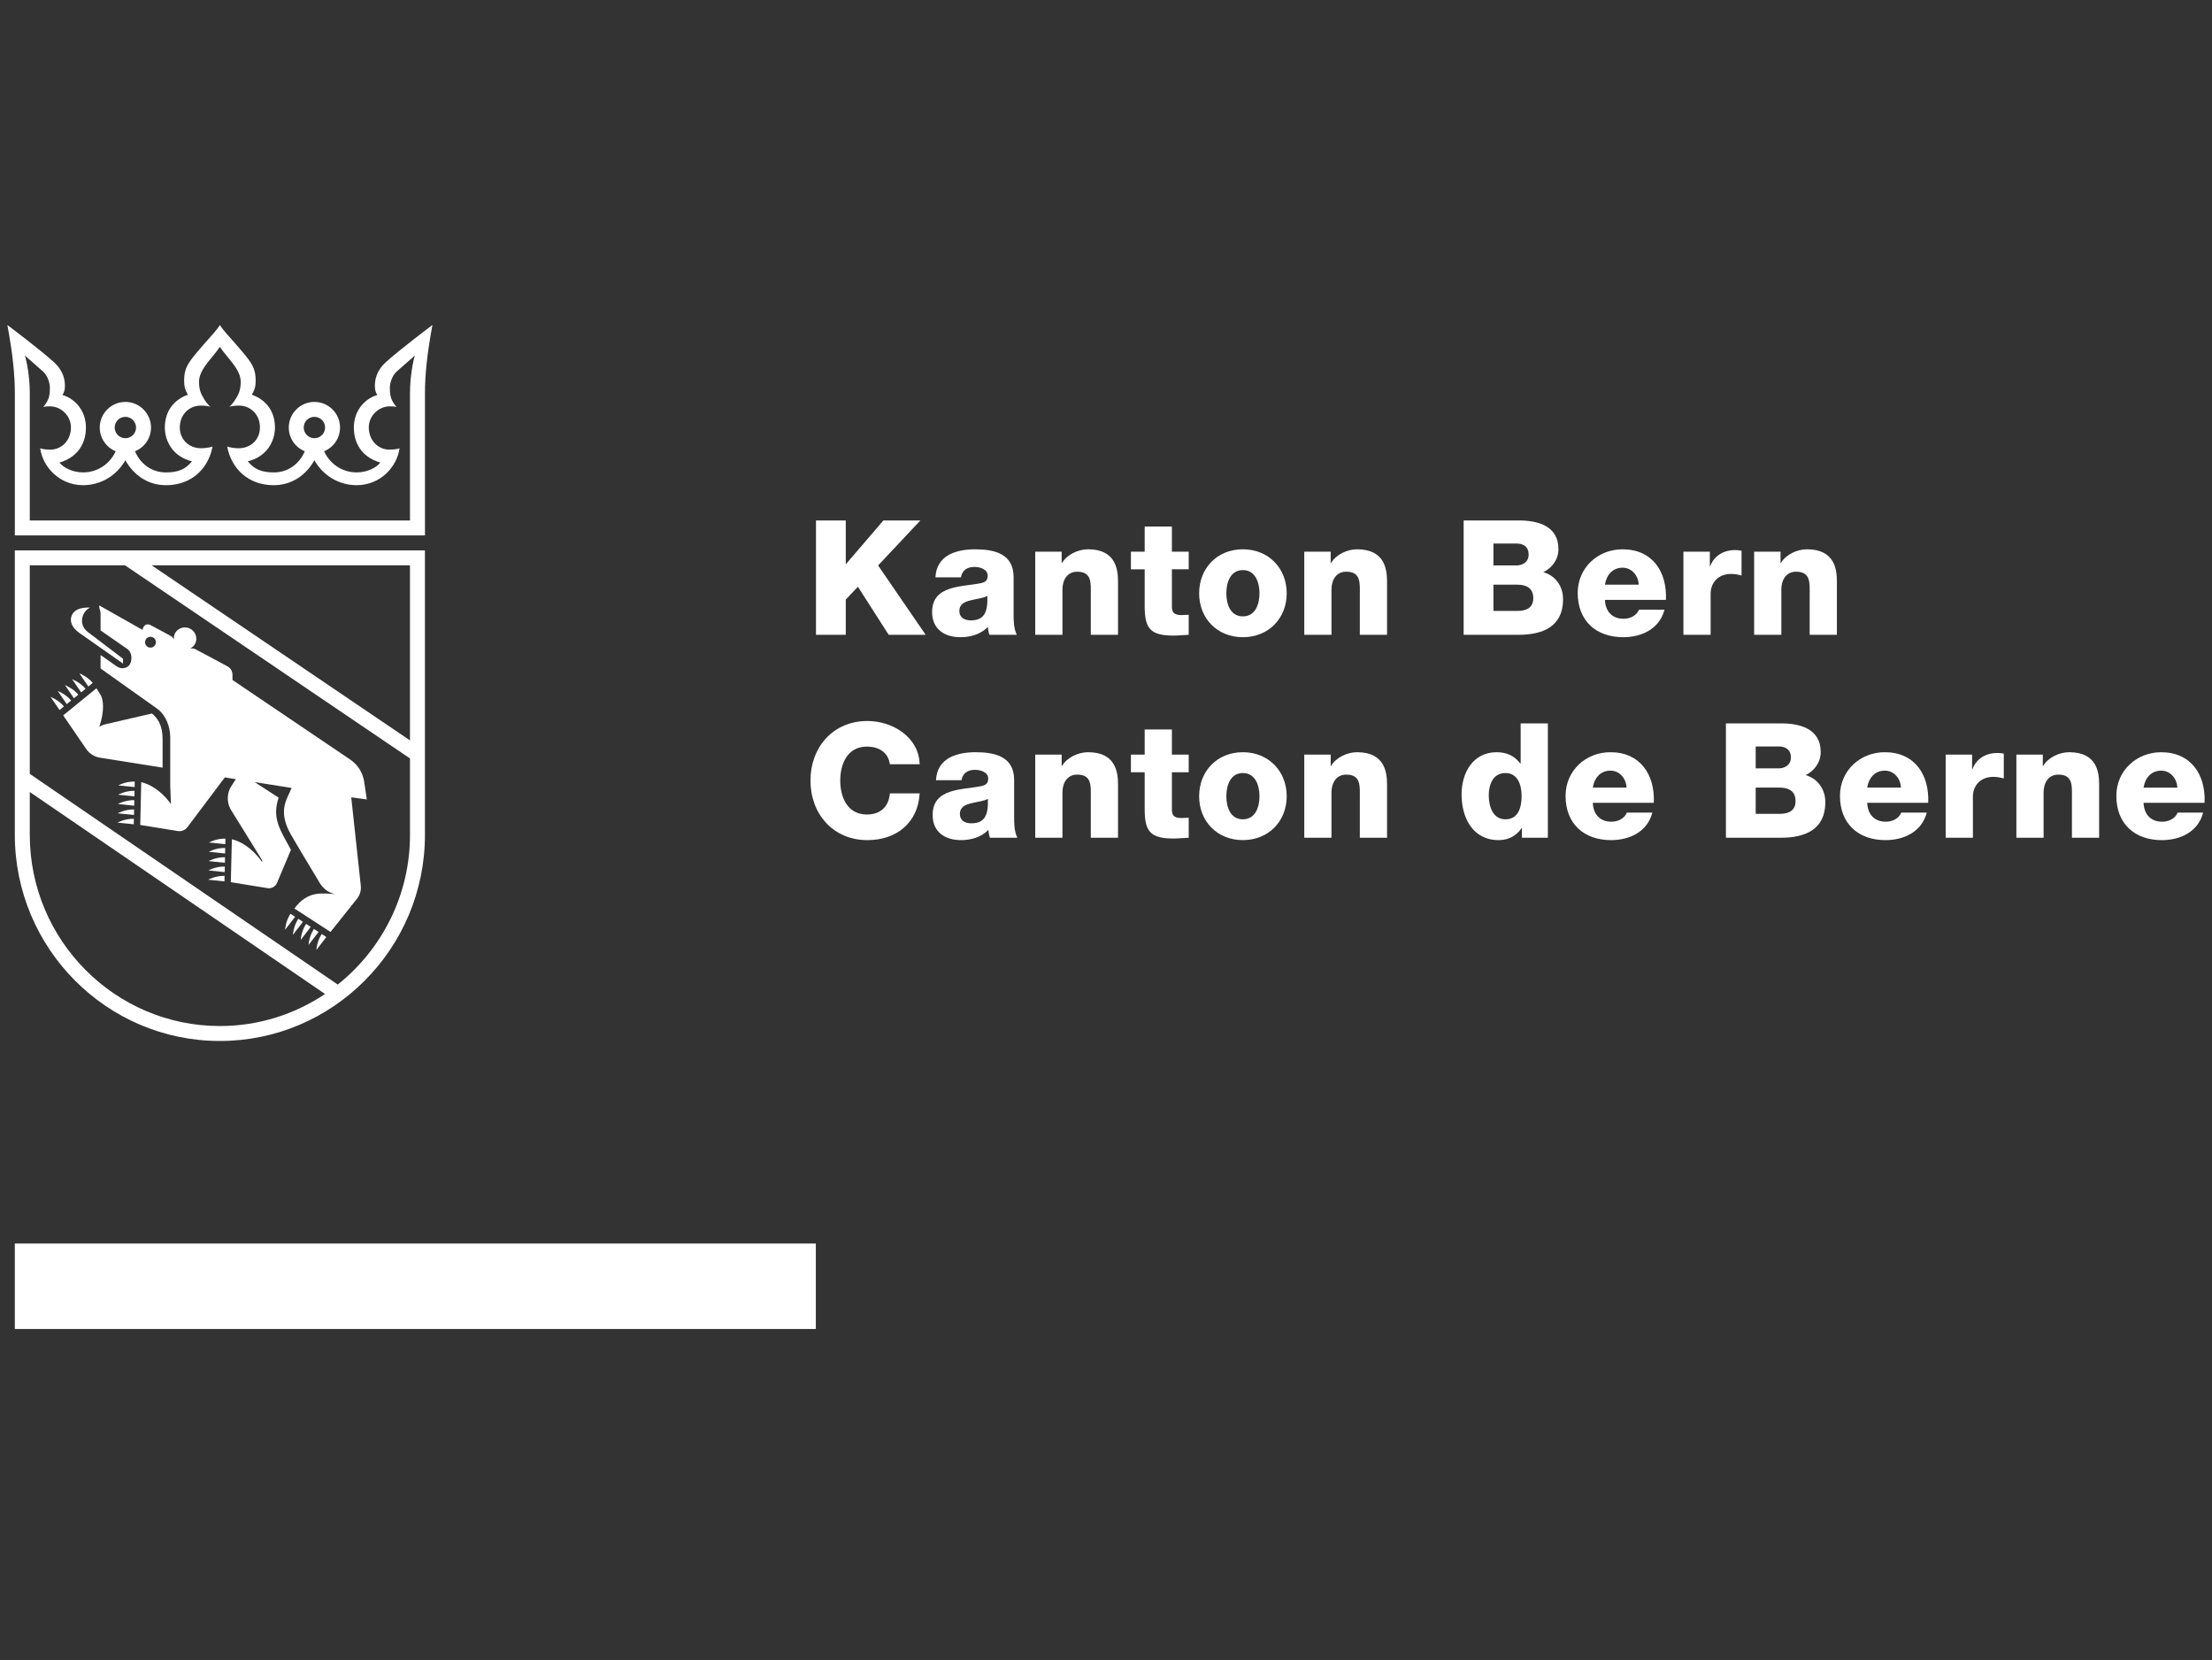<?xml version="1.0" encoding="utf-8"?>
<svg xmlns="http://www.w3.org/2000/svg" version="1.1" width="854" height="641" viewBox="0 0 854 641"><rect x="0" y="0" width="854" height="641" fill="#333333" stroke="none"/><svg xmlns:xlink="http://www.w3.org/1999/xlink" version="1.1" id="Ebene_1" x="0" y="-21" viewBox="0 0 1200 960" style="enable-background:new 0 0 1200 960;" xml:space="preserve" width="854" height="683">
<style type="text/css">
	.st0{fill:#FFFFFF;}
</style>
<g>
	<polygon class="st0" points="7.87,750.65 442.54,750.65 442.54,704.28 7.87,704.28 7.87,750.65  "/>
	<path class="st0" d="M81.49,375.05c1.62,0,2.94,1.31,2.94,2.94c0,1.62-1.31,2.94-2.94,2.94c-1.62,0-2.94-1.31-2.94-2.94   C78.55,376.36,79.87,375.05,81.49,375.05L81.49,375.05z M54.4,371.6c2.73,1.95,10.98,7.63,14.39,9.98   c2.98,2.06,2.71,6.23,1.56,8.32c-1.1,1.99-4.43,3.13-7.14,1.24c-2.71-1.88-8.81-6.22-8.81-6.22v7.32l30.68,21.81   c4.62,3.28,7.12,9.62,7.12,15.51v26.58l0.39,9.72c0,0-6.12-9.51-16.13-11.93l-0.53,23.23l20.42,3.3c1.97,0.31,3.95-0.48,5.15-2.08   l20.32-27.02l5.95,0.94c0,0-0.76,1.27-2.56,4.04c-1.79,2.77-2.92,7.99,0.06,12.8l16.8,27.13v1.03c0,0-6.4-9.97-16.41-12.39   l-0.58,23.3l19.89,3.22c2.19,0.35,4.34-0.84,5.2-2.89l7.53-17.9c-5.87-10.83-10.44-17.14-6.67-28.31l-12.99-8.42l20.04,3.15   c0,0,0,0-1.06,2.36c-2.28,5.04-6.08,11.32,0.86,23.28c7.15,12.31,13.36,22.28,14.38,24.11c1.02,1.83,3.55,6.84,9.49,7.79   c-6.54-0.08-14.63-2.36-22.17,7.9l19.6,12.71l14.39-18.06c1.58-1.98,2.31-4.49,2.04-7.01l-5.18-47.98c0,0,3.24,0.39,8.44,1.16   l-1.42-9.6c-0.72-4.91-3.48-9.29-7.59-12.06l-63.88-43.17c0,0,0-1.25,0-2.71c0-2.53-1.45-4.02-2.63-4.65L106,381.84   c-1.07-0.57-2.55-0.53-2.88-0.52c1.04-0.55,1.98-1.31,2.56-2.43c1.55-2.97,0.36-6.66-2.66-8.23c-3.01-1.57-6.71-0.43-8.26,2.54   c-0.54,1.04-0.64,2.15-0.55,3.24c-0.11-0.22-0.65-1.23-1.82-1.91l-10.84-5.81c-2.73-1.38-3.81,0.95-3.98,1.28   c-0.17,0.33-0.43,1.29-0.43,1.29l-23.45-13.25c0,0.06,0,0.25,0,0.76c0,1.21,0.71,1.85,0.71,3.79V371.6L54.4,371.6z"/>
	<path class="st0" d="M42.84,372.93c7.23,5.1,23.74,16.64,23.74,16.64L66.6,387l-19.13-14.56c-5.66-4.31-2.74-11.78,1.36-13.22   c-5.65-0.35-8.91,1.52-10.03,4.14C37.52,366.31,38.54,369.9,42.84,372.93L42.84,372.93z"/>
	<path class="st0" d="M88.05,431.02c0-5.01-0.76-10.2-5.76-14.35c0,0-22.24,5.15-25.49,5.9c-1.56,0.36-3.09,1.32-3.09,1.32   c2.96-8.6,2.23-14.88,0.65-17.4c-2.2-3.51-2.2-3.51-2.2-3.51L34.12,417.7l12.47,18.22c1.74,2.54,4.45,4.26,7.49,4.74l33.98,5.4   V431.02L88.05,431.02z"/>
	<path class="st0" d="M34.51,412.84c-2.59-3.32-7.27-5.22-7.27-5.22l4.9,7.16L34.51,412.84L34.51,412.84z"/>
	<path class="st0" d="M38.42,409.65c-2.6-3.32-7.27-5.22-7.27-5.22l4.89,7.16L38.42,409.65L38.42,409.65z"/>
	<path class="st0" d="M42.32,406.47c-2.59-3.32-7.27-5.22-7.27-5.22l4.9,7.15L42.32,406.47L42.32,406.47z"/>
	<path class="st0" d="M43.86,405.21l2.38-1.94c-2.59-3.32-7.27-5.22-7.27-5.22L43.86,405.21L43.86,405.21z"/>
	<path class="st0" d="M50.14,400.09c-2.6-3.32-7.27-5.22-7.27-5.22l4.9,7.16L50.14,400.09L50.14,400.09z"/>
	<path class="st0" d="M72.88,456.6l0.06-3c-5-0.11-8.91,2.09-8.91,2.09L72.88,456.6L72.88,456.6z"/>
	<path class="st0" d="M72.76,461.65l0.07-3.01c-5-0.11-8.91,2.09-8.91,2.09L72.76,461.65L72.76,461.65z"/>
	<path class="st0" d="M72.65,466.7l0.06-3.01c-5-0.11-8.91,2.1-8.91,2.1L72.65,466.7L72.65,466.7z"/>
	<path class="st0" d="M72.54,471.75l0.06-3.01c-4.99-0.11-8.91,2.09-8.91,2.09L72.54,471.75L72.54,471.75z"/>
	<path class="st0" d="M72.42,476.8l0.07-3c-5-0.11-8.91,2.09-8.91,2.09L72.42,476.8L72.42,476.8z"/>
	<path class="st0" d="M122.08,487.58l0.07-3.01c-5-0.11-8.91,2.09-8.91,2.09L122.08,487.58L122.08,487.58z"/>
	<path class="st0" d="M121.97,492.63l0.07-3c-5-0.11-8.91,2.09-8.91,2.09L121.97,492.63L121.97,492.63z"/>
	<path class="st0" d="M121.86,497.68l0.07-3.01c-5-0.11-8.91,2.09-8.91,2.09L121.86,497.68L121.86,497.68z"/>
	<path class="st0" d="M121.75,502.73l0.07-3c-5-0.11-8.91,2.09-8.91,2.09L121.75,502.73L121.75,502.73z"/>
	<path class="st0" d="M121.63,507.78l0.07-3.01c-5-0.11-8.91,2.09-8.91,2.09L121.63,507.78L121.63,507.78z"/>
	<path class="st0" d="M157.45,525.33c-2.72,4.19-2.91,8.68-2.91,8.68l5.43-7.04L157.45,525.33L157.45,525.33z"/>
	<path class="st0" d="M161.69,528.08c-2.72,4.19-2.91,8.68-2.91,8.68l5.43-7.04L161.69,528.08L161.69,528.08z"/>
	<path class="st0" d="M165.93,530.83c-2.73,4.19-2.91,8.68-2.91,8.68l5.43-7.04L165.93,530.83L165.93,530.83z"/>
	<path class="st0" d="M170.16,533.58c-2.72,4.19-2.9,8.68-2.9,8.68l5.43-7.04L170.16,533.58L170.16,533.58z"/>
	<path class="st0" d="M171.5,545.01l5.42-7.04l-2.52-1.64C171.68,540.53,171.5,545.01,171.5,545.01L171.5,545.01z"/>
	<path class="st0" d="M67.65,336.26l154.66,104.81v41.45c0,32.9-15.36,62.22-39.2,81.24L15.99,449.44V336.26H67.65L67.65,336.26z    M222.31,431.27L82.11,336.26h140.19V431.27L222.31,431.27z M15.99,482.52v-23.25l160.22,109.6   c-16.35,10.96-35.96,17.39-57.05,17.39C62.27,586.26,15.99,539.72,15.99,482.52L15.99,482.52z M7.87,482.52   c0,61.68,49.92,111.85,111.28,111.85c61.36,0,111.27-50.18,111.27-111.85V328.15H7.87V482.52L7.87,482.52z"/>
	<path class="st0" d="M222.31,242.69v69.23H119.15H15.99v-69.23c0-8.91-1.76-17.58-2.66-20.25c3.07,2.72,6.58,5.82,9.8,8.63   c2.82,2.47,3.76,6.79,3.76,8.69c0,4.93-0.62,6.9-3.61,10.66c-0.02,0.01,0.67-0.42,3.66-0.42c5.71,0,11.39,4.83,11.39,11.49   c0,6.77-4.84,12-11.21,12c-3.93,0-5.5-0.75-5.5-0.75c1.4,10.11,10.38,20.05,23.34,20.05c9.86,0,18.37-5.5,22.89-13.53   c4.52,8.03,12.18,13.53,22.04,13.53c13.76,0,22.97-8.82,25.29-20.99c0,0-2.38,0.94-6.29,0.94c-6.46,0-11.49-4.66-11.49-11.25   c0-7.18,5.22-11.89,11.41-11.89c2.22,0,3.4,0.17,5.12,0.61c-1.24-1.15-2.37-2.55-3.31-4.1c-1.69-2.76-2.78-4.98-2.78-9.39   c0-4.95,3.52-9.19,7.54-14.06c1.7-2.07,2.68-3.33,3.76-4.93h0c1.09,1.6,2.06,2.86,3.76,4.93c4.01,4.87,7.54,9.11,7.54,14.06   c0,4.42-1.08,6.64-2.77,9.39c-0.96,1.55-2.08,2.94-3.31,4.1c1.71-0.43,2.89-0.61,5.11-0.61c6.19,0,11.41,4.7,11.41,11.89   c0,6.59-5.02,11.25-11.49,11.25c-3.91,0-6.29-0.94-6.29-0.94c2.32,12.17,11.53,20.99,25.29,20.99c9.86,0,17.52-5.5,22.04-13.53   c4.52,8.03,13.03,13.53,22.89,13.53c12.96,0,21.93-9.93,23.34-20.05c0,0-1.56,0.75-5.5,0.75c-6.37,0-11.21-5.23-11.21-12   c0-6.66,5.68-11.49,11.39-11.49c3,0,3.68,0.43,3.66,0.42c-2.98-3.75-3.61-5.73-3.61-10.66c0-1.9,0.95-6.22,3.76-8.69   c3.22-2.82,6.73-5.91,9.8-8.63C224.06,225.11,222.31,233.78,222.31,242.69L222.31,242.69z M62.06,261.5c0-3.19,2.6-5.8,5.79-5.8   s5.8,2.6,5.8,5.8c0,3.19-2.6,5.8-5.8,5.8S62.06,264.69,62.06,261.5L62.06,261.5z M164.64,261.5c0-3.19,2.6-5.8,5.8-5.8   c3.19,0,5.8,2.6,5.8,5.8c0,3.19-2.6,5.8-5.8,5.8C167.24,267.29,164.64,264.69,164.64,261.5L164.64,261.5z M209.08,226.15   c-3.32,3.04-5.84,7.2-5.84,12.75c0,2.32,0.52,3.79,1.38,4.91c-7.57,2.33-12.77,9.12-12.77,17.7c0,7.65,3.53,15.76,14.35,19.02   c-2.22,2.84-7.2,5.32-12.87,5.32c-7.87,0-14.6-4.73-17.63-11.47c5.07-2.08,8.65-7.05,8.65-12.86c0-7.67-6.24-13.91-13.91-13.91   c-7.67,0-13.91,6.24-13.91,13.91c0,5.82,3.6,10.81,8.69,12.87c-2.87,6.74-8.96,11.47-16.82,11.47c-6.45,0-10.56-1.63-14.11-6.02   c10.54-2.56,14.74-11.12,14.74-18.32c0-9.37-5.37-15.29-12.53-17.82c1.52-2.61,2.07-4.48,2.07-7.68c0-6.53-2.06-9.45-7.24-15.65   c0,0-3.32-3.83-4.4-5.1c-2.3-2.7-6.04-6.5-7.78-9.39c-1.74,2.9-5.47,6.69-7.77,9.39c-1.08,1.26-4.4,5.1-4.4,5.1   c-5.19,6.2-7.24,9.12-7.24,15.65c0,3.19,0.55,5.07,2.07,7.68c-7.17,2.53-12.53,8.46-12.53,17.82c0,7.2,4.19,15.76,14.73,18.32   c-3.55,4.39-7.65,6.02-14.11,6.02c-7.86,0-13.96-4.72-16.82-11.47c5.09-2.07,8.69-7.05,8.69-12.87c0-7.67-6.24-13.91-13.91-13.91   c-7.67,0-13.91,6.24-13.91,13.91c0,5.81,3.58,10.78,8.65,12.86c-3.04,6.74-9.76,11.47-17.63,11.47c-5.67,0-10.65-2.48-12.87-5.32   c10.81-3.26,14.35-11.37,14.35-19.02c0-8.57-5.2-15.37-12.77-17.7c0.85-1.11,1.38-2.59,1.38-4.91c0-5.55-2.52-9.71-5.84-12.75   c-7.31-6.69-25.4-20.29-25.4-20.29c2.95,15.73,4.06,27.43,4.06,36.83v77.34h111.28h111.27v-77.34c0-9.39,1.11-21.1,4.06-36.83   C234.48,205.86,216.39,219.46,209.08,226.15L209.08,226.15z"/>
	<polygon class="st0" points="499.27,311.93 479.2,311.93 458.78,335.73 458.78,311.93 442.62,311.93 442.62,373.96 458.78,373.96    458.78,354.85 465.38,347.9 482.06,373.96 502.13,373.96 476.33,336.34 499.27,311.93  "/>
	<path class="st0" d="M526.58,366.14c-3.3,0-6.17-1.47-6.17-5.13c0-3.56,2.78-4.95,6.08-5.73c3.22-0.87,7.04-1.13,9.12-2.44   C535.97,362.15,533.62,366.14,526.58,366.14L526.58,366.14z M531.88,345.99c-10.25,2.09-26.24,0.96-26.24,15.64   c0,9.3,6.77,13.64,15.38,13.64c5.39,0,11.03-1.56,14.85-5.56c0.17,1.48,0.35,2.87,0.87,4.26h14.86c-1.74-3.56-1.74-7.73-1.74-11.55   v-19.72c0-12.77-10.34-15.12-21.03-15.12c-5.13,0-10.34,0.87-14.34,3.13c-3.99,2.35-6.77,6.17-7.04,12.08h13.82   c0.69-3.82,3.3-5.65,7.38-5.65c3.05,0,7.13,1.3,7.13,4.69C535.79,344.6,534.4,345.47,531.88,345.99L531.88,345.99z"/>
	<path class="st0" d="M576.37,349.38c0-4.95,2.44-9.64,8-9.64c8.08,0,7.38,6.25,7.38,12.42v21.81h14.77v-28.93   c0-6.52-1.22-17.47-16.25-17.47c-5.39,0-11.47,2.87-14.16,7.47h-0.17v-6.17H561.6v45.09h14.77V349.38L576.37,349.38z"/>
	<path class="st0" d="M635.76,315.23h-14.77v13.64h-7.47v9.56h7.47v20.07c0,12.25,3.21,15.9,15.81,15.9c2.69,0,5.39-0.35,8.08-0.43   V363.1c-1.3,0-2.61,0.17-3.82,0.17c-3.22,0-5.3-0.78-5.3-4.34v-20.51h9.12v-9.56h-9.12V315.23L635.76,315.23z"/>
	<path class="st0" d="M674.26,363.97c-6.86,0-8.95-6.77-8.95-12.51c0-5.74,2.09-12.6,8.95-12.6c6.86,0,9.03,6.86,9.03,12.6   C683.3,357.2,681.13,363.97,674.26,363.97L674.26,363.97z M674.26,327.57c-13.99,0-23.72,10.34-23.72,23.89   c0,13.55,9.73,23.81,23.72,23.81c13.99,0,23.8-10.25,23.8-23.81C698.07,337.91,688.25,327.57,674.26,327.57L674.26,327.57z"/>
	<path class="st0" d="M736.26,327.57c-5.39,0-11.47,2.87-14.16,7.47h-0.17v-6.17h-14.34v45.09h14.77v-24.59c0-4.95,2.44-9.64,8-9.64   c8.08,0,7.38,6.25,7.38,12.42v21.81h14.77v-28.93C752.51,338.51,751.29,327.57,736.26,327.57L736.26,327.57z"/>
	<path class="st0" d="M823.18,361.02h-12.94v-14.25h12.94c4.87,0,8.69,1.82,8.69,7.3C831.87,359.19,828.31,361.02,823.18,361.02   L823.18,361.02z M810.24,324.44h12.51c3.39,0,6.6,1.48,6.6,5.99c0,4.43-3.82,5.91-6.6,5.91h-12.51V324.44L810.24,324.44z    M837.34,339.99c4.87-2.43,8.17-6.95,8.17-12.51c0-12.95-11.73-15.73-22.41-15.55h-29.02v62.04h29.8c13.3,0,24.15-4.52,24.15-19.29   C848.03,347.64,843.95,341.9,837.34,339.99L837.34,339.99z"/>
	<path class="st0" d="M870.75,346.77c0.87-5.48,4.34-9.21,9.56-9.21c4.96,0,8.52,4.17,8.78,9.21H870.75L870.75,346.77z    M880.31,327.57c-13.29,0-24.33,9.9-24.33,23.72c0,15.12,9.99,23.98,24.67,23.98c10.08,0,19.73-4.52,22.42-14.95h-13.81   c-1.4,3.31-4.87,4.95-8.43,4.95c-6.26,0-9.82-4.08-10.08-10.25h33.1C904.55,339.73,896.47,327.57,880.31,327.57L880.31,327.57z"/>
	<path class="st0" d="M944.88,341.82v-13.47c-1.12-0.26-2.34-0.35-3.48-0.35c-6.34,0-11.38,3.04-13.56,8.78h-0.17v-7.91h-14.33   v45.09h14.77v-22.33c0-5.65,3.82-10.69,11.12-10.69C941.23,340.95,942.97,341.29,944.88,341.82L944.88,341.82z"/>
	<path class="st0" d="M980.38,327.57c-5.39,0-11.47,2.87-14.17,7.47h-0.17v-6.17h-14.33v45.09h14.77v-24.59   c0-4.95,2.43-9.64,7.99-9.64c8.08,0,7.38,6.25,7.38,12.42v21.81h14.77v-28.93C996.63,338.51,995.41,327.57,980.38,327.57   L980.38,327.57z"/>
	<path class="st0" d="M470.21,434.64c6.78,0,11.65,3.3,12.51,9.56h16.16c-0.43-14.94-14.94-23.46-28.32-23.46   c-18.77,0-30.93,14.34-30.93,32.32c0,17.99,12.17,32.32,30.93,32.32c15.72,0,27.45-9.38,28.32-25.37h-16.16   c-0.61,7.13-4.96,11.47-12.51,11.47c-10.43,0-14.42-9.21-14.42-18.42C455.79,443.85,459.78,434.64,470.21,434.64L470.21,434.64z"/>
	<path class="st0" d="M526.88,476.26c-3.3,0-6.17-1.47-6.17-5.13c0-3.56,2.78-4.95,6.08-5.73c3.22-0.87,7.04-1.13,9.12-2.44   C536.26,472.26,533.91,476.26,526.88,476.26L526.88,476.26z M550.16,452.8c0-12.77-10.34-15.12-21.03-15.12   c-5.13,0-10.34,0.87-14.34,3.13c-3.99,2.35-6.77,6.17-7.04,12.07h13.82c0.69-3.82,3.3-5.64,7.38-5.64c3.05,0,7.13,1.3,7.13,4.69   c0,2.78-1.39,3.65-3.91,4.17c-10.25,2.09-26.24,0.96-26.24,15.64c0,9.3,6.77,13.64,15.38,13.64c5.39,0,11.03-1.56,14.85-5.56   c0.17,1.48,0.35,2.87,0.87,4.26h14.86c-1.74-3.56-1.74-7.73-1.74-11.56V452.8L550.16,452.8z"/>
	<path class="st0" d="M590.27,437.68c-5.39,0-11.47,2.87-14.16,7.47h-0.17v-6.17H561.6v45.09h14.77v-24.59c0-4.95,2.44-9.64,8-9.64   c8.08,0,7.38,6.25,7.38,12.42v21.81h14.77v-28.93C606.52,448.63,605.31,437.68,590.27,437.68L590.27,437.68z"/>
	<path class="st0" d="M635.76,425.34h-14.77v13.64h-7.47v9.56h7.47v20.07c0,12.25,3.21,15.9,15.81,15.9c2.69,0,5.39-0.35,8.08-0.43   v-10.86c-1.3,0-2.61,0.17-3.82,0.17c-3.22,0-5.3-0.78-5.3-4.34v-20.51h9.12v-9.56h-9.12V425.34L635.76,425.34z"/>
	<path class="st0" d="M674.26,474.09c-6.86,0-8.95-6.77-8.95-12.51c0-5.74,2.09-12.6,8.95-12.6c6.86,0,9.03,6.86,9.03,12.6   C683.3,467.31,681.13,474.09,674.26,474.09L674.26,474.09z M674.26,437.68c-13.99,0-23.72,10.34-23.72,23.89   c0,13.55,9.73,23.8,23.72,23.8c13.99,0,23.8-10.25,23.8-23.8C698.07,448.02,688.25,437.68,674.26,437.68L674.26,437.68z"/>
	<path class="st0" d="M736.26,437.68c-5.39,0-11.47,2.87-14.16,7.47h-0.17v-6.17h-14.34v45.09h14.77v-24.59c0-4.95,2.44-9.64,8-9.64   c8.08,0,7.38,6.25,7.38,12.42v21.81h14.77v-28.93C752.51,448.63,751.29,437.68,736.26,437.68L736.26,437.68z"/>
	<path class="st0" d="M816.75,474.09c-6.77,0-9.04-6.86-9.04-13.03c0-5.73,2.26-12.08,9.04-12.08c6.43,0,8.78,5.99,8.78,12.51   C825.53,467.22,823.97,474.09,816.75,474.09L816.75,474.09z M825.01,443.85h-0.17c-3.04-4.08-7.3-6.17-12.86-6.17   c-12.77,0-19.03,11.12-19.03,22.85c0,12.68,5.99,24.85,20.16,24.85c5.22,0,9.56-2.26,12.42-6.51h0.17v5.21h14.08v-62.04h-14.77   V443.85L825.01,443.85z"/>
	<path class="st0" d="M864.16,456.89c0.87-5.48,4.33-9.21,9.56-9.21c4.95,0,8.52,4.17,8.77,9.21H864.16L864.16,456.89z    M873.72,437.68c-13.3,0-24.33,9.9-24.33,23.72c0,15.12,9.99,23.98,24.67,23.98c10.08,0,19.73-4.52,22.42-14.94h-13.81   c-1.39,3.31-4.87,4.95-8.43,4.95c-6.25,0-9.81-4.08-10.07-10.25h33.1C897.96,449.85,889.87,437.68,873.72,437.68L873.72,437.68z"/>
	<path class="st0" d="M965.5,471.13h-12.94v-14.25h12.94c4.87,0,8.69,1.82,8.69,7.3C974.19,469.31,970.62,471.13,965.5,471.13   L965.5,471.13z M952.56,434.55h12.5c3.39,0,6.6,1.48,6.6,5.99c0,4.43-3.82,5.91-6.6,5.91h-12.5V434.55L952.56,434.55z    M979.66,450.11c4.87-2.43,8.17-6.95,8.17-12.51c0-12.95-11.73-15.73-22.42-15.55h-29.01v62.04h29.8   c13.29,0,24.15-4.52,24.15-19.29C990.34,457.75,986.26,452.02,979.66,450.11L979.66,450.11z"/>
	<path class="st0" d="M1013.06,456.89c0.87-5.48,4.34-9.21,9.56-9.21c4.95,0,8.52,4.17,8.77,9.21H1013.06L1013.06,456.89z    M1022.62,437.68c-13.29,0-24.33,9.9-24.33,23.72c0,15.12,10,23.98,24.68,23.98c10.08,0,19.72-4.52,22.42-14.94h-13.81   c-1.4,3.31-4.88,4.95-8.43,4.95c-6.26,0-9.82-4.08-10.08-10.25h33.1C1046.86,449.85,1038.78,437.68,1022.62,437.68L1022.62,437.68z   "/>
	<path class="st0" d="M1070.16,446.89h-0.17v-7.91h-14.33v45.09h14.77v-22.33c0-5.65,3.82-10.69,11.12-10.69   c1.99,0,3.73,0.34,5.64,0.87v-13.47c-1.12-0.26-2.35-0.35-3.48-0.35C1077.38,438.12,1072.34,441.16,1070.16,446.89L1070.16,446.89z   "/>
	<path class="st0" d="M1122.69,437.68c-5.39,0-11.46,2.87-14.16,7.47h-0.17v-6.17h-14.34v45.09h14.77v-24.59   c0-4.95,2.44-9.64,7.99-9.64c8.09,0,7.39,6.25,7.39,12.42v21.81h14.76v-28.93C1138.94,448.63,1137.73,437.68,1122.69,437.68   L1122.69,437.68z"/>
	<path class="st0" d="M1172.59,447.68c4.96,0,8.52,4.17,8.78,9.21h-18.34C1163.9,451.41,1167.38,447.68,1172.59,447.68   L1172.59,447.68z M1173.11,475.39c-6.26,0-9.81-4.08-10.08-10.25h33.11c0.7-15.29-7.39-27.45-23.55-27.45   c-13.29,0-24.32,9.9-24.32,23.72c0,15.12,9.99,23.98,24.67,23.98c10.08,0,19.73-4.52,22.42-14.94h-13.81   C1180.16,473.74,1176.68,475.39,1173.11,475.39L1173.11,475.39z"/>
</g>
</svg></svg>
